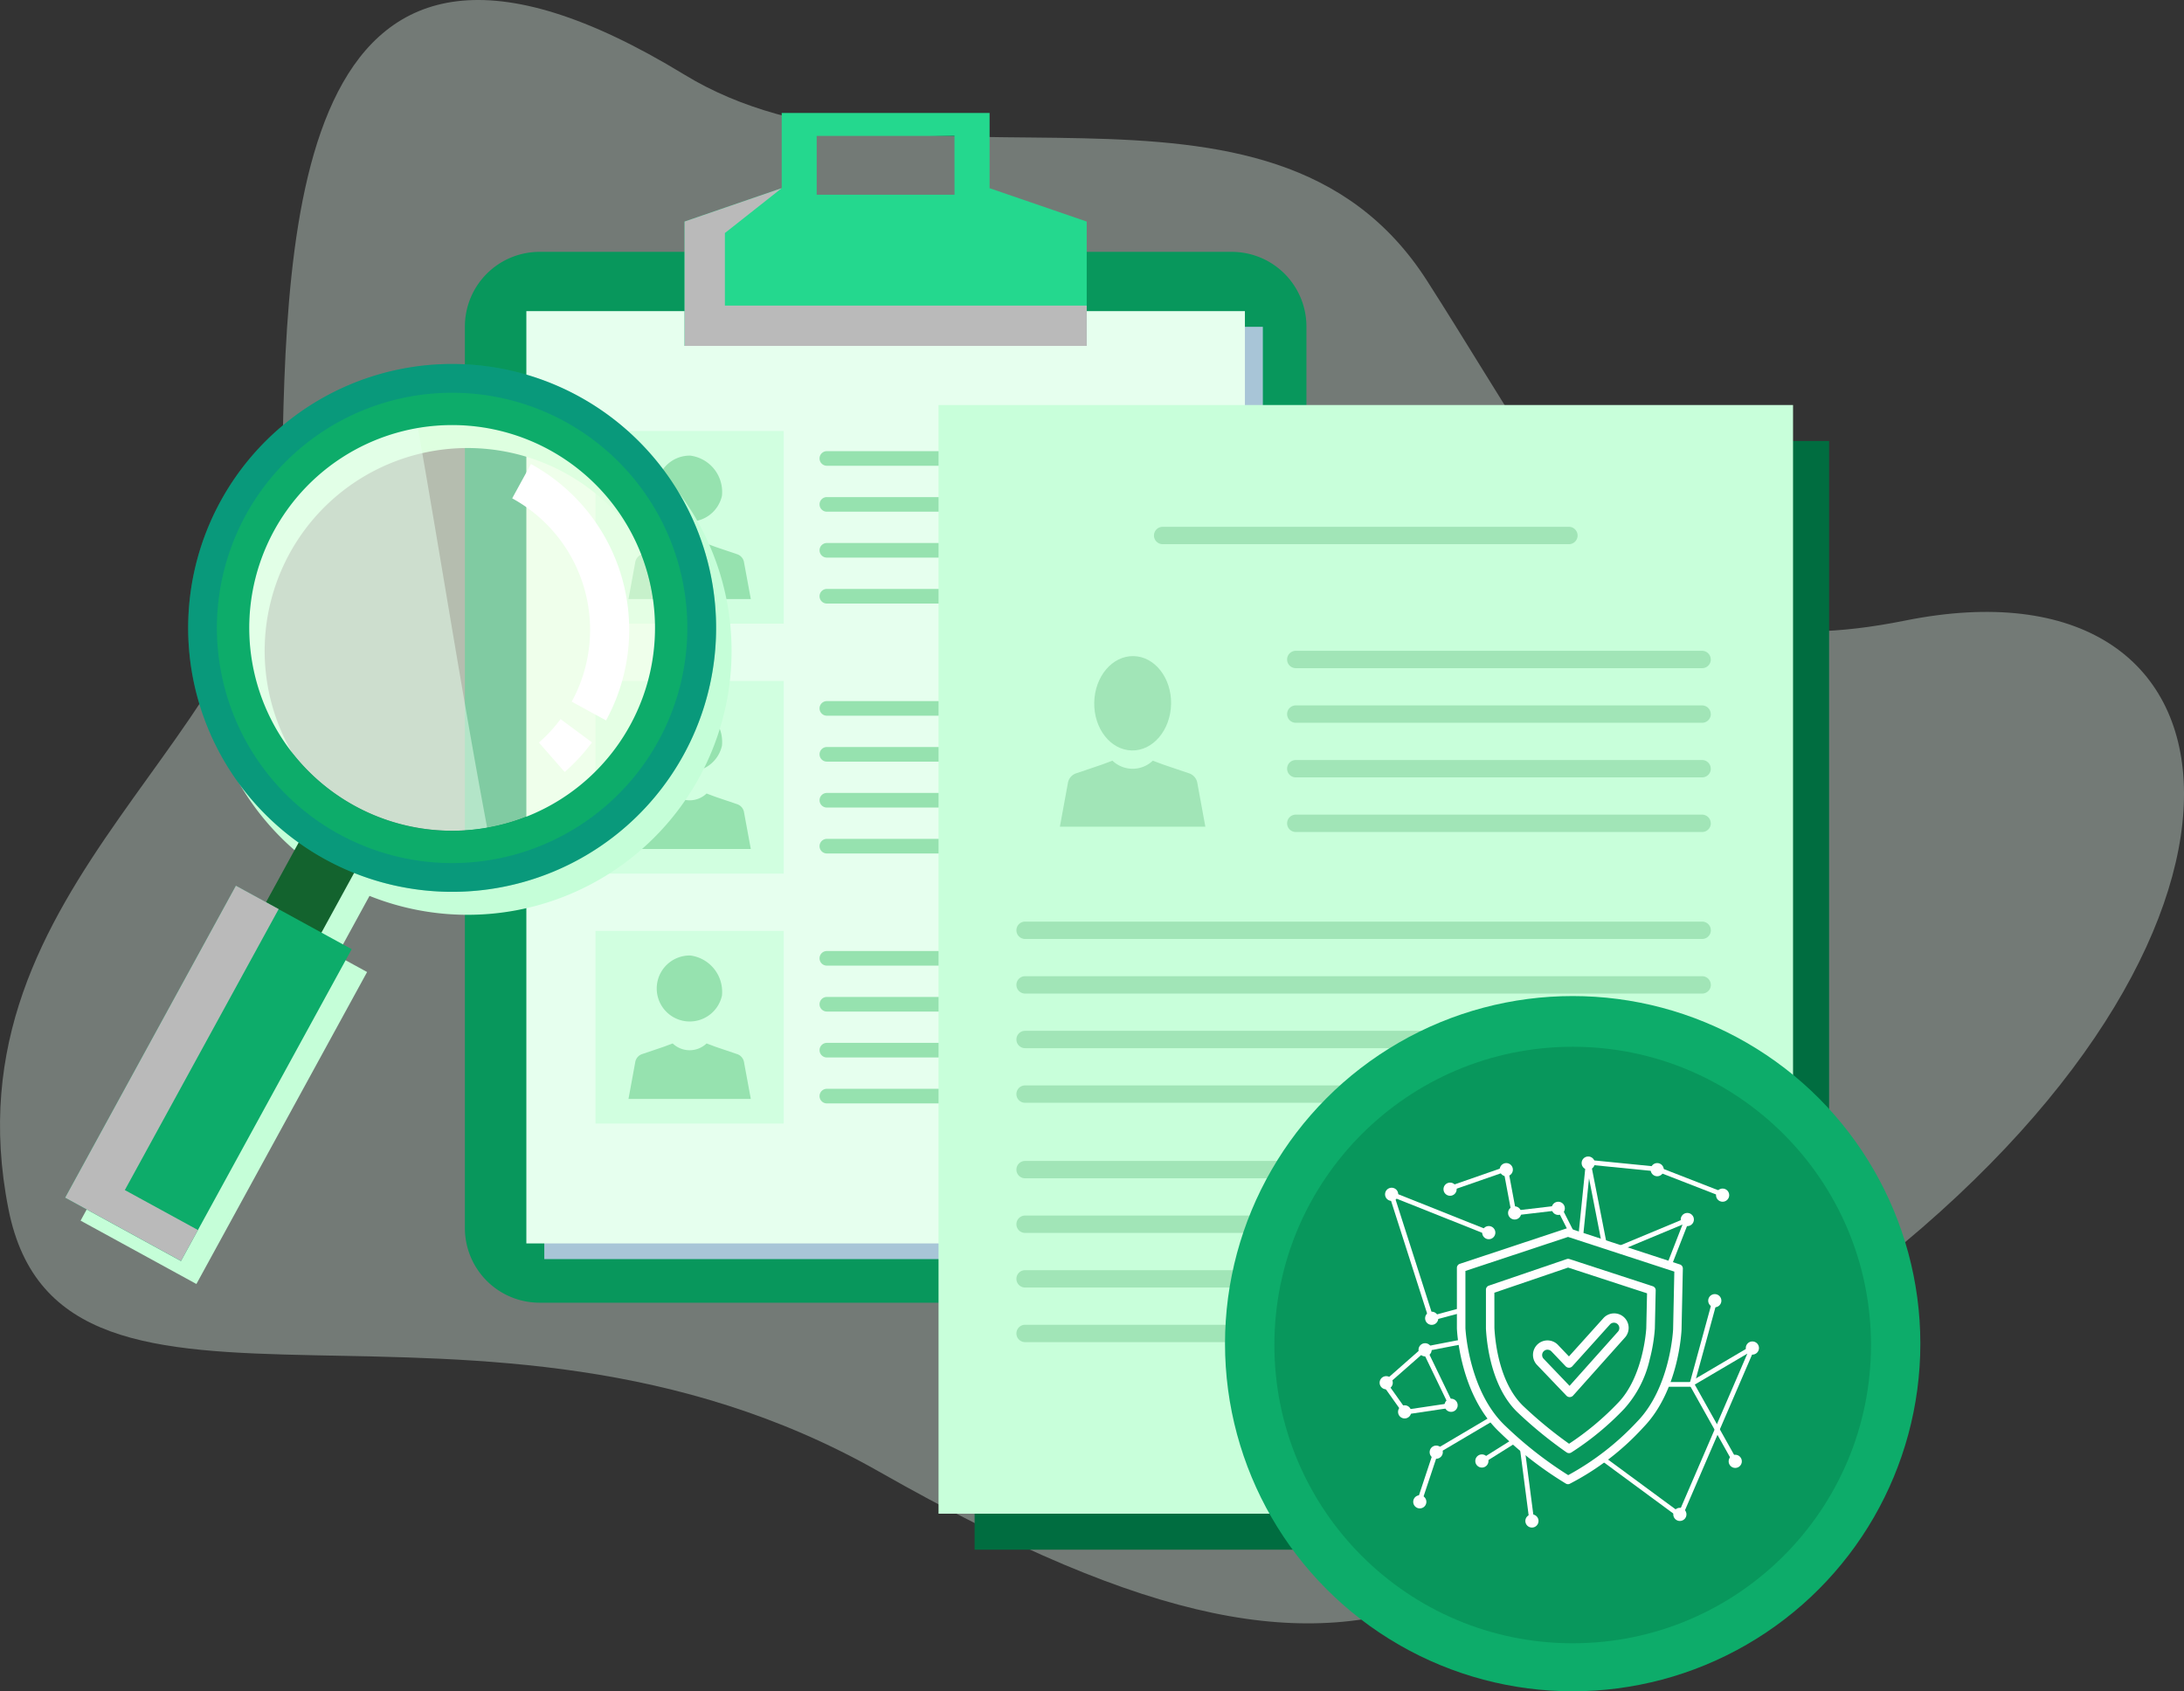 <svg xmlns="http://www.w3.org/2000/svg" xmlns:xlink="http://www.w3.org/1999/xlink" width="167.543" height="129.767" viewBox="0 0 167.543 129.767">
  <rect x="0" y="0" width="167.543" height="129.767" fill="#333333" stroke="none"/>
  <defs>
    <clipPath id="clip-path">
      <rect id="Rectangle_31" data-name="Rectangle 31" width="167.543" height="124.556" fill="#58745f"/>
    </clipPath>
    <clipPath id="clip-path-2">
      <rect id="Rectangle_30" data-name="Rectangle 30" width="167.543" height="124.556" fill="#e4efe7"/>
    </clipPath>
  </defs>
  <g id="email" transform="translate(-997.729 -5212.444)">
    <g id="Group_19963" data-name="Group 19963" transform="translate(997.729 5212.444)" opacity="0.36">
      <g id="Group_6" data-name="Group 6" clip-path="url(#clip-path)">
        <g id="Group_5" data-name="Group 5" style="mix-blend-mode: multiply;isolation: isolate">
          <g id="Group_4" data-name="Group 4">
            <g id="Group_3" data-name="Group 3" clip-path="url(#clip-path-2)">
              <path id="Path_1" data-name="Path 1" d="M144.5,96.661C176.884,70.672,173,42.21,146.141,47.616c-20.7,4.168-24.9-7.708-36.677-26.09C97.387,2.678,70.21,16.531,52.494,5.723,22.518-12.564,21.925,17.092,21.635,36.939,21.346,56.635-4.38,67.458.653,92.79c4.091,20.586,35.876,2.553,66.79,20.128,41.948,23.847,47.659,7.341,77.06-16.257" transform="translate(0 0)" fill="#e4f6eb"/>
            </g>
          </g>
        </g>
      </g>
    </g>
    <g id="Group_20004" data-name="Group 20004" transform="translate(0 -5)">
      <g id="Group_20003" data-name="Group 20003" transform="translate(953.906 5148.813)">
        <g id="Group_19991" data-name="Group 19991" transform="translate(79.486 77.296)">
          <path id="Rectangle_7288" data-name="Rectangle 7288" d="M5.729,0h53.1a5.729,5.729,0,0,1,5.729,5.729V74.9a5.728,5.728,0,0,1-5.728,5.728H5.728A5.728,5.728,0,0,1,0,74.9V5.729A5.729,5.729,0,0,1,5.729,0Z" transform="translate(0 10.659)" fill="#08975c"/>
          <rect id="Rectangle_7289" data-name="Rectangle 7289" width="55.122" height="71.532" transform="translate(6.092 16.41)" fill="#a8c5d7" style="mix-blend-mode: multiply;isolation: isolate"/>
          <rect id="Rectangle_7290" data-name="Rectangle 7290" width="55.123" height="71.532" transform="translate(4.716 15.207)" fill="#e6ffee"/>
          <path id="Path_14143" data-name="Path 14143" d="M196.464,83.07V77.3H180.516V83.07l-7.452,2.561V95.17h30.851V85.631Zm-2.69.5H183.2V79.057h10.57Z" transform="translate(-156.212 -77.296)" fill="#24d88e"/>
          <path id="Path_14144" data-name="Path 14144" d="M176.158,101.4V95.835l4.358-3.442-7.451,2.561v9.539h30.851V101.4Z" transform="translate(-156.212 -86.619)" fill="#bababa" style="mix-blend-mode: multiply;isolation: isolate"/>
          <g id="Group_19990" data-name="Group 19990" transform="translate(10.02 24.406)">
            <g id="Group_19980" data-name="Group 19980">
              <rect id="Rectangle_7291" data-name="Rectangle 7291" width="14.438" height="14.781" fill="#d1ffe0"/>
              <g id="Group_19979" data-name="Group 19979" transform="translate(2.528 1.887)">
                <g id="Group_19978" data-name="Group 19978">
                  <path id="Path_14145" data-name="Path 14145" d="M170.678,165.145a.791.791,0,0,0-.558-.648l-1.628-.552-.69-.257a1.882,1.882,0,0,1-2.6,0l-.691.257-1.629.552a.791.791,0,0,0-.556.648l-.514,2.8h9.383Z" transform="translate(-161.809 -156.94)" fill="#96e2af"/>
                  <path id="Path_14146" data-name="Path 14146" d="M172.553,149.135a2.531,2.531,0,1,1-2.422-3.089A2.807,2.807,0,0,1,172.553,149.135Z" transform="translate(-165.382 -146.045)" fill="#96e2af"/>
                </g>
              </g>
            </g>
            <g id="Group_19983" data-name="Group 19983" transform="translate(0 19.177)">
              <rect id="Rectangle_7292" data-name="Rectangle 7292" width="14.438" height="14.781" fill="#d1ffe0"/>
              <g id="Group_19982" data-name="Group 19982" transform="translate(2.528 1.887)">
                <g id="Group_19981" data-name="Group 19981">
                  <path id="Path_14147" data-name="Path 14147" d="M170.678,215.287a.791.791,0,0,0-.558-.648l-1.628-.552-.69-.257a1.881,1.881,0,0,1-2.6,0l-.691.257-1.629.552a.79.79,0,0,0-.556.648l-.514,2.8h9.383Z" transform="translate(-161.809 -207.081)" fill="#96e2af"/>
                  <path id="Path_14148" data-name="Path 14148" d="M172.553,199.276a2.532,2.532,0,1,1-2.422-3.09A2.807,2.807,0,0,1,172.553,199.276Z" transform="translate(-165.382 -196.186)" fill="#96e2af"/>
                </g>
              </g>
            </g>
            <g id="Group_19986" data-name="Group 19986" transform="translate(0 38.354)">
              <rect id="Rectangle_7293" data-name="Rectangle 7293" width="14.438" height="14.781" fill="#d1ffe0"/>
              <g id="Group_19985" data-name="Group 19985" transform="translate(2.528 1.887)">
                <g id="Group_19984" data-name="Group 19984">
                  <path id="Path_14149" data-name="Path 14149" d="M170.678,265.429a.791.791,0,0,0-.558-.648l-1.628-.552-.69-.257a1.883,1.883,0,0,1-2.6,0l-.691.257-1.629.552a.79.79,0,0,0-.556.648l-.514,2.8h9.383Z" transform="translate(-161.809 -257.224)" fill="#96e2af"/>
                  <path id="Path_14150" data-name="Path 14150" d="M172.553,249.418a2.532,2.532,0,1,1-2.422-3.09A2.807,2.807,0,0,1,172.553,249.418Z" transform="translate(-165.382 -246.328)" fill="#96e2af"/>
                </g>
              </g>
            </g>
            <g id="Group_19987" data-name="Group 19987" transform="translate(17.187 1.545)">
              <path id="Path_14151" data-name="Path 14151" d="M227.468,145.71a.56.56,0,0,1-.561.56H200.7a.56.56,0,0,1-.56-.56h0a.56.56,0,0,1,.56-.56h26.208a.561.561,0,0,1,.561.56Z" transform="translate(-200.139 -145.15)" fill="#96e2af"/>
              <path id="Path_14152" data-name="Path 14152" d="M227.468,154.924a.56.56,0,0,1-.561.56H200.7a.56.56,0,0,1-.56-.56h0a.56.56,0,0,1,.56-.56h26.208a.56.56,0,0,1,.561.56Z" transform="translate(-200.139 -150.84)" fill="#96e2af"/>
              <path id="Path_14153" data-name="Path 14153" d="M227.468,164.137a.561.561,0,0,1-.561.56H200.7a.56.56,0,0,1-.56-.56h0a.56.56,0,0,1,.56-.56h26.208a.56.56,0,0,1,.561.56Z" transform="translate(-200.139 -156.53)" fill="#96e2af"/>
              <path id="Path_14154" data-name="Path 14154" d="M227.468,173.349a.561.561,0,0,1-.561.561H200.7a.56.56,0,0,1-.56-.561h0a.56.56,0,0,1,.56-.56h26.208a.561.561,0,0,1,.561.56Z" transform="translate(-200.139 -162.218)" fill="#96e2af"/>
            </g>
            <g id="Group_19988" data-name="Group 19988" transform="translate(17.187 20.722)">
              <path id="Path_14155" data-name="Path 14155" d="M227.468,195.852a.561.561,0,0,1-.561.56H200.7a.56.56,0,0,1-.56-.56h0a.56.56,0,0,1,.56-.56h26.208a.561.561,0,0,1,.561.56Z" transform="translate(-200.139 -195.292)" fill="#96e2af"/>
              <path id="Path_14156" data-name="Path 14156" d="M227.468,205.065a.56.56,0,0,1-.561.56H200.7a.56.56,0,0,1-.56-.56h0a.56.56,0,0,1,.56-.56h26.208a.561.561,0,0,1,.561.56Z" transform="translate(-200.139 -200.981)" fill="#96e2af"/>
              <path id="Path_14157" data-name="Path 14157" d="M227.468,214.278a.56.56,0,0,1-.561.56H200.7a.56.56,0,0,1-.56-.56h0a.56.56,0,0,1,.56-.56h26.208a.561.561,0,0,1,.561.56Z" transform="translate(-200.139 -206.671)" fill="#96e2af"/>
              <path id="Path_14158" data-name="Path 14158" d="M227.468,223.491a.56.56,0,0,1-.561.56H200.7a.56.56,0,0,1-.56-.56h0a.56.56,0,0,1,.56-.56h26.208a.561.561,0,0,1,.561.56Z" transform="translate(-200.139 -212.36)" fill="#96e2af"/>
            </g>
            <g id="Group_19989" data-name="Group 19989" transform="translate(17.187 39.898)">
              <path id="Path_14159" data-name="Path 14159" d="M227.468,245.993a.561.561,0,0,1-.561.561H200.7a.56.56,0,0,1-.56-.561h0a.56.56,0,0,1,.56-.56h26.208a.561.561,0,0,1,.561.56Z" transform="translate(-200.139 -245.433)" fill="#96e2af"/>
              <path id="Path_14160" data-name="Path 14160" d="M227.468,255.207a.561.561,0,0,1-.561.56H200.7a.56.56,0,0,1-.56-.56h0a.56.56,0,0,1,.56-.56h26.208a.561.561,0,0,1,.561.56Z" transform="translate(-200.139 -251.123)" fill="#96e2af"/>
              <path id="Path_14161" data-name="Path 14161" d="M227.468,264.42a.561.561,0,0,1-.561.56H200.7a.56.56,0,0,1-.56-.56h0a.56.56,0,0,1,.56-.56h26.208a.561.561,0,0,1,.561.56Z" transform="translate(-200.139 -256.813)" fill="#96e2af"/>
              <path id="Path_14162" data-name="Path 14162" d="M227.468,273.633a.56.56,0,0,1-.561.56H200.7a.56.56,0,0,1-.56-.56h0a.56.56,0,0,1,.56-.56h26.208a.56.56,0,0,1,.561.56Z" transform="translate(-200.139 -262.502)" fill="#96e2af"/>
            </g>
          </g>
        </g>
        <path id="Path_14163" data-name="Path 14163" d="M91.319,134.747a20.248,20.248,0,0,0-21.493,34.237l-2.5,4.575-2.315-1.267L51.915,196.229,60.8,201.09l13.094-23.937-2.315-1.266,2.5-4.575a20.248,20.248,0,0,0,17.237-36.565Zm3.936,25.235a15.564,15.564,0,1,1-6.185-21.123A15.563,15.563,0,0,1,95.255,159.982Z" transform="translate(-1.91 -33.942)" fill="#c5fed8" style="mix-blend-mode: multiply;isolation: isolate"/>
        <g id="Group_19994" data-name="Group 19994" transform="translate(48.822 96.554)">
          <rect id="Rectangle_7294" data-name="Rectangle 7294" width="7.206" height="4.85" transform="translate(14.981 42.083) rotate(-61.321)" fill="#13632e"/>
          <g id="Group_19992" data-name="Group 19992" transform="translate(9.431)">
            <path id="Path_14164" data-name="Path 14164" d="M114.96,162.941a15.564,15.564,0,1,1-6.185-21.124A15.564,15.564,0,0,1,114.96,162.941Z" transform="translate(-81.051 -135.217)" fill="#f9ffe8" opacity="0.5"/>
            <path id="Path_14165" data-name="Path 14165" d="M98.679,140.5a15.561,15.561,0,1,0,5.313,30.665C102.072,160.977,100.48,150.72,98.679,140.5Z" transform="translate(-81.051 -135.587)" fill="#e6ffee" opacity="0.5" style="mix-blend-mode: multiply;isolation: isolate"/>
            <path id="Path_14166" data-name="Path 14166" d="M103.455,130.137a20.25,20.25,0,1,0,8.048,27.485A20.251,20.251,0,0,0,103.455,130.137ZM86.268,161.558a15.564,15.564,0,1,1,21.123-6.185A15.563,15.563,0,0,1,86.268,161.558Z" transform="translate(-73.482 -127.649)" fill="#0dac6a"/>
          </g>
          <path id="Path_14167" data-name="Path 14167" d="M103.455,130.137a20.25,20.25,0,1,0,8.048,27.485A20.251,20.251,0,0,0,103.455,130.137Zm-18.378,33.6a18.045,18.045,0,1,1,24.49-7.172A18.045,18.045,0,0,1,85.077,163.734Z" transform="translate(-64.051 -127.649)" fill="#006ba5" opacity="0.3" style="mix-blend-mode: multiply;isolation: isolate"/>
          <rect id="Rectangle_7295" data-name="Rectangle 7295" width="27.284" height="10.129" transform="matrix(0.48, -0.877, 0.877, 0.48, 0, 63.97)" fill="#0dac6a"/>
          <path id="Path_14168" data-name="Path 14168" d="M53.4,255.678,65.2,234.119l-3.281-1.795L48.822,256.261l8.886,4.861,1.3-2.378Z" transform="translate(-48.822 -192.291)" fill="#bababa" style="mix-blend-mode: multiply;isolation: isolate"/>
          <g id="Group_19993" data-name="Group 19993" transform="translate(35.013 8.997)">
            <path id="Path_14169" data-name="Path 14169" d="M148.312,201.243a12.95,12.95,0,0,1-1.877,2.035" transform="translate(-144.116 -182.094)" fill="none" stroke="#fff" stroke-width="3"/>
            <path id="Path_14170" data-name="Path 14170" d="M140.372,151.173a12.993,12.993,0,0,1,5.163,17.635" transform="translate(-140.372 -151.173)" fill="none" stroke="#fff" stroke-width="3"/>
          </g>
        </g>
        <g id="Group_20002" data-name="Group 20002" transform="translate(115.822 99.707)">
          <rect id="Rectangle_7296" data-name="Rectangle 7296" width="65.551" height="85.065" transform="translate(2.767 2.761)" fill="#006d40" style="mix-blend-mode: multiply;isolation: isolate"/>
          <rect id="Rectangle_7297" data-name="Rectangle 7297" width="65.552" height="85.065" transform="translate(0 0)" fill="#c8ffda"/>
          <g id="Group_20001" data-name="Group 20001" transform="translate(5.974 17.02)">
            <g id="Group_19997" data-name="Group 19997" transform="translate(0.333)">
              <g id="Group_19996" data-name="Group 19996" transform="translate(3.004 2.244)">
                <g id="Group_19995" data-name="Group 19995">
                  <path id="Path_14171" data-name="Path 14171" d="M258.9,208.978a.943.943,0,0,0-.664-.771l-1.936-.656-.821-.306a2.238,2.238,0,0,1-3.094,0l-.823.306-1.937.656a.941.941,0,0,0-.661.771l-.612,3.332h11.16Z" transform="translate(-248.354 -199.221)" fill="#a1e5b7"/>
                  <path id="Path_14172" data-name="Path 14172" d="M261.133,189.939c-.038,2-1.387,3.6-3.014,3.566s-2.918-1.676-2.881-3.676,1.387-3.594,3.015-3.563S261.17,187.939,261.133,189.939Z" transform="translate(-252.605 -186.265)" fill="#a1e5b7"/>
                </g>
              </g>
            </g>
            <g id="Group_19998" data-name="Group 19998" transform="translate(20.771 1.838)">
              <path id="Path_14173" data-name="Path 14173" d="M326.437,185.867a.666.666,0,0,1-.666.666H294.6a.666.666,0,0,1-.667-.666h0a.666.666,0,0,1,.667-.666h31.166a.666.666,0,0,1,.666.666Z" transform="translate(-293.938 -185.201)" fill="#a1e5b7"/>
              <path id="Path_14174" data-name="Path 14174" d="M326.437,196.823a.666.666,0,0,1-.666.666H294.6a.666.666,0,0,1-.667-.666h0a.666.666,0,0,1,.667-.666h31.166a.666.666,0,0,1,.666.666Z" transform="translate(-293.938 -191.967)" fill="#a1e5b7"/>
              <path id="Path_14175" data-name="Path 14175" d="M326.437,207.779a.667.667,0,0,1-.666.666H294.6a.666.666,0,0,1-.667-.666h0a.666.666,0,0,1,.667-.666h31.166a.666.666,0,0,1,.666.666Z" transform="translate(-293.938 -198.733)" fill="#a1e5b7"/>
              <path id="Path_14176" data-name="Path 14176" d="M326.437,218.734a.667.667,0,0,1-.666.667H294.6a.666.666,0,0,1-.667-.667h0a.666.666,0,0,1,.667-.666h31.166a.666.666,0,0,1,.666.666Z" transform="translate(-293.938 -205.498)" fill="#a1e5b7"/>
            </g>
            <g id="Group_19999" data-name="Group 19999" transform="translate(0 22.615)">
              <path id="Path_14177" data-name="Path 14177" d="M292.9,240.194a.667.667,0,0,1-.666.667H240.293a.667.667,0,0,1-.666-.667h0a.666.666,0,0,1,.666-.666h51.938a.666.666,0,0,1,.666.666Z" transform="translate(-239.627 -239.528)" fill="#a1e5b7"/>
              <path id="Path_14178" data-name="Path 14178" d="M292.9,251.15a.666.666,0,0,1-.666.666H240.293a.666.666,0,0,1-.666-.666h0a.666.666,0,0,1,.666-.666h51.938a.666.666,0,0,1,.666.666Z" transform="translate(-239.627 -246.294)" fill="#a1e5b7"/>
              <path id="Path_14179" data-name="Path 14179" d="M292.9,262.106a.666.666,0,0,1-.666.666H240.293a.666.666,0,0,1-.666-.666h0a.666.666,0,0,1,.666-.666h51.938a.666.666,0,0,1,.666.666Z" transform="translate(-239.627 -253.06)" fill="#a1e5b7"/>
              <path id="Path_14180" data-name="Path 14180" d="M292.9,273.062a.666.666,0,0,1-.666.666H240.293a.666.666,0,0,1-.666-.666h0a.666.666,0,0,1,.666-.666h51.938a.666.666,0,0,1,.666.666Z" transform="translate(-239.627 -259.826)" fill="#a1e5b7"/>
            </g>
            <g id="Group_20000" data-name="Group 20000" transform="translate(0 40.979)">
              <path id="Path_14181" data-name="Path 14181" d="M292.9,288.209a.667.667,0,0,1-.666.666H240.293a.666.666,0,0,1-.666-.666h0a.667.667,0,0,1,.666-.666h51.938a.667.667,0,0,1,.666.666Z" transform="translate(-239.627 -287.543)" fill="#a1e5b7"/>
              <path id="Path_14182" data-name="Path 14182" d="M292.9,299.166a.666.666,0,0,1-.666.666H240.293a.666.666,0,0,1-.666-.666h0a.666.666,0,0,1,.666-.666h51.938a.666.666,0,0,1,.666.666Z" transform="translate(-239.627 -294.309)" fill="#a1e5b7"/>
              <path id="Path_14183" data-name="Path 14183" d="M292.9,310.122a.667.667,0,0,1-.666.666H240.293a.666.666,0,0,1-.666-.666h0a.666.666,0,0,1,.666-.666h51.938a.666.666,0,0,1,.666.666Z" transform="translate(-239.627 -301.075)" fill="#a1e5b7"/>
              <path id="Path_14184" data-name="Path 14184" d="M292.9,321.078a.667.667,0,0,1-.666.666H240.293a.666.666,0,0,1-.666-.666h0a.666.666,0,0,1,.666-.666h51.938a.666.666,0,0,1,.666.666Z" transform="translate(-239.627 -307.841)" fill="#a1e5b7"/>
            </g>
          </g>
          <path id="Path_14185" data-name="Path 14185" d="M299.718,160.994a.666.666,0,0,1-.665.666H267.886a.666.666,0,0,1-.666-.666h0a.666.666,0,0,1,.666-.666h31.166a.666.666,0,0,1,.665.666Z" transform="translate(-250.693 -150.983)" fill="#a1e5b7"/>
        </g>
      </g>
      <circle id="Ellipse_137" data-name="Ellipse 137" cx="26.671" cy="26.671" r="26.671" transform="translate(1091.704 5293.869)" fill="#0dac6a"/>
      <circle id="Ellipse_138" data-name="Ellipse 138" cx="22.884" cy="22.884" r="22.884" transform="translate(1095.492 5297.759)" fill="#007243" opacity="0.36"/>
      <g id="Group_90" data-name="Group 90" transform="translate(1103.564 5306.177)">
        <g id="Group_66" data-name="Group 66" transform="translate(0.223 0.259)">
          <g id="Group_51" data-name="Group 51" transform="translate(5.706 5.241)">
            <path id="Path_31" data-name="Path 31" d="M155.248,187.789a.327.327,0,0,1-.157-.04,28.149,28.149,0,0,1-5.077-3.935c-3.055-2.857-3.285-7.773-3.293-7.983v-4.64a.327.327,0,0,1,.224-.31l8.2-2.721a.325.325,0,0,1,.2,0l8.485,2.769a.327.327,0,0,1,.225.318l-.1,4.667c-.008.2-.216,4.709-2.925,7.507a20.03,20.03,0,0,1-5.659,4.34A.325.325,0,0,1,155.248,187.789Zm-7.873-11.976c.01.192.274,4.894,3.086,7.525a29.806,29.806,0,0,0,4.8,3.756,20.827,20.827,0,0,0,5.306-4.126c2.533-2.616,2.74-7.028,2.741-7.072l.093-4.419-8.153-2.661-7.873,2.611Z" transform="translate(-146.721 -168.144)" fill="#fff"/>
          </g>
          <g id="Group_52" data-name="Group 52" transform="translate(7.931 7.595)">
            <path id="Path_32" data-name="Path 32" d="M171.481,202.418a.328.328,0,0,1-.185-.057,32.381,32.381,0,0,1-3.716-3.028c-2.008-1.878-2.4-5.152-2.471-6.472l0-.051v-2.933a.327.327,0,0,1,.221-.309l5.98-2.04a.326.326,0,0,1,.207,0l6.39,2.085a.326.326,0,0,1,.225.318l-.065,2.937a12.916,12.916,0,0,1-.391,2.346,8.436,8.436,0,0,1-1.955,3.8,21.842,21.842,0,0,1-4.064,3.356.325.325,0,0,1-.173.049Zm-5.722-9.64,0,.045c.069,1.242.429,4.314,2.264,6.031a32.281,32.281,0,0,0,3.464,2.844,21.533,21.533,0,0,0,3.759-3.142c1.929-1.993,2.154-5.566,2.163-5.717l.059-2.683-6.056-1.976-5.656,1.929Z" transform="translate(-165.106 -187.511)" fill="#fff"/>
          </g>
          <g id="Group_53" data-name="Group 53" transform="translate(11.554 11.804)">
            <path id="Path_33" data-name="Path 33" d="M197.863,228.695a.349.349,0,0,1-.254-.108l-2.247-2.35a1.112,1.112,0,1,1,1.609-1.535l.831.872,2.622-2.913a1.112,1.112,0,1,1,1.648,1.492l-3.949,4.423a.35.35,0,0,1-.254.117Zm-1.7-3.638a.412.412,0,0,0-.3.7l1.985,2.076,3.7-4.144a.413.413,0,1,0-.61-.556l-2.874,3.193a.349.349,0,0,1-.254.116.356.356,0,0,1-.258-.108l-1.092-1.145a.41.41,0,0,0-.289-.128Z" transform="translate(-195.054 -222.296)" fill="#fff"/>
          </g>
          <g id="Group_54" data-name="Group 54" transform="translate(0.497 2.44)">
            <path id="Path_34" data-name="Path 34" d="M106.918,154.744a.182.182,0,0,1-.173-.126l-3.054-9.541a.182.182,0,0,1,.24-.224l7.438,2.967a.182.182,0,0,1-.134.337l-7.083-2.823,2.884,9.01,2.132-.572a.182.182,0,0,1,.094.351l-2.3.617A.182.182,0,0,1,106.918,154.744Z" transform="translate(-103.683 -144.84)" fill="#fff"/>
          </g>
          <g id="Group_55" data-name="Group 55" transform="translate(5.005 0.527)">
            <path id="Path_35" data-name="Path 35" d="M150.349,134.154a.182.182,0,0,1-.162-.1l-.84-1.662-3.338.395a.182.182,0,0,1-.2-.147l-.593-3.171-4.068,1.415a.182.182,0,0,1-.119-.343l4.266-1.485a.182.182,0,0,1,.238.138l.6,3.212,3.3-.389a.182.182,0,0,1,.184.1l.9,1.774a.182.182,0,0,1-.162.263Z" transform="translate(-140.911 -129.044)" fill="#fff"/>
          </g>
          <g id="Group_56" data-name="Group 56" transform="translate(15.026 0)">
            <path id="Path_36" data-name="Path 36" d="M225.73,131.356a.182.182,0,0,1-.178-.147l-1-5.117-.449,4.416a.182.182,0,1,1-.361-.037l.572-5.63a.182.182,0,0,1,.359-.017l1.24,6.315a.182.182,0,0,1-.143.213.177.177,0,0,1-.035,0Z" transform="translate(-223.736 -124.677)" fill="#fff"/>
          </g>
          <g id="Group_57" data-name="Group 57" transform="translate(15.599 0)">
            <path id="Path_37" data-name="Path 37" d="M239.09,127.567a.18.18,0,0,1-.066-.013l-5.113-1.988-5.282-.527a.182.182,0,0,1,.036-.362l5.307.529a.185.185,0,0,1,.048.012l5.135,2a.182.182,0,0,1-.066.351Z" transform="translate(-228.465 -124.677)" fill="#fff"/>
          </g>
          <g id="Group_58" data-name="Group 58" transform="translate(17.879 4.451)">
            <path id="Path_38" data-name="Path 38" d="M251.407,165.322a.181.181,0,0,1-.169-.248l1.2-3.083-4.885,2.037a.182.182,0,0,1-.14-.335l5.28-2.2a.182.182,0,0,1,.239.233l-1.358,3.481A.181.181,0,0,1,251.407,165.322Z" transform="translate(-247.303 -161.478)" fill="#fff"/>
          </g>
          <g id="Group_59" data-name="Group 59" transform="translate(21.506 10.622)">
            <path id="Path_39" data-name="Path 39" d="M279.5,219.307H277.46a.182.182,0,0,1,0-.363h1.906l1.721-6.29a.182.182,0,0,1,.35.1l-1.758,6.424a.181.181,0,0,1-.175.134Z" transform="translate(-277.278 -212.52)" fill="#fff"/>
          </g>
          <g id="Group_60" data-name="Group 60" transform="translate(16.811 14.247)">
            <path id="Path_40" data-name="Path 40" d="M244.493,255.782a.181.181,0,0,1-.108-.036l-5.836-4.3a.182.182,0,1,1,.215-.292l5.652,4.165,5.237-12.146-4.144,2.441a.182.182,0,1,1-.185-.313l4.623-2.723a.182.182,0,0,1,.259.228l-5.546,12.866a.182.182,0,0,1-.119.1A.186.186,0,0,1,244.493,255.782Z" transform="translate(-238.476 -242.553)" fill="#fff"/>
          </g>
          <g id="Group_61" data-name="Group 61" transform="translate(23.548 17.034)">
            <path id="Path_41" data-name="Path 41" d="M297.677,271.9a.182.182,0,0,1-.159-.093l-3.327-5.949a.182.182,0,1,1,.317-.177l3.328,5.949a.181.181,0,0,1-.159.27Z" transform="translate(-294.165 -265.587)" fill="#fff"/>
          </g>
          <g id="Group_62" data-name="Group 62" transform="translate(10.548 21.987)">
            <path id="Path_42" data-name="Path 42" d="M187.644,312.5a.181.181,0,0,1-.18-.158l-.734-5.638a.182.182,0,1,1,.36-.047l.734,5.64a.181.181,0,0,1-.157.2h-.023Z" transform="translate(-186.729 -306.497)" fill="#fff"/>
          </g>
          <g id="Group_63" data-name="Group 63" transform="translate(7.442 21.356)">
            <path id="Path_43" data-name="Path 43" d="M161.249,303.228a.182.182,0,0,1-.1-.336l2.549-1.6a.181.181,0,1,1,.193.308l-2.549,1.6A.181.181,0,0,1,161.249,303.228Z" transform="translate(-161.067 -301.268)" fill="#fff"/>
          </g>
          <g id="Group_64" data-name="Group 64" transform="translate(2.596 19.652)">
            <path id="Path_44" data-name="Path 44" d="M121.205,294.128a.182.182,0,0,1-.172-.239l1.314-3.959a.182.182,0,0,1,.08-.1l4.361-2.579a.182.182,0,0,1,.185.313l-4.3,2.542L121.378,294a.182.182,0,0,1-.172.126Z" transform="translate(-121.024 -287.227)" fill="#fff"/>
          </g>
          <g id="Group_65" data-name="Group 65" transform="translate(0 13.794)">
            <path id="Path_45" data-name="Path 45" d="M101.323,244.5a.181.181,0,0,1-.148-.076l-1.553-2.186A.182.182,0,0,1,99.65,242l3.017-2.659a.183.183,0,0,1,.043-.03h0a.183.183,0,0,1,.048-.015l2.824-.546a.182.182,0,0,1,.069.356l-2.6.5,1.979,4.1a.182.182,0,0,1-.137.258l-3.549.529Zm-1.31-2.339,1.394,1.96,3.2-.476-1.871-3.879Z" transform="translate(-99.589 -238.745)" fill="#fff"/>
          </g>
        </g>
        <g id="Group_67" data-name="Group 67" transform="translate(0.417 2.397)">
          <circle id="Ellipse_36" data-name="Ellipse 36" cx="0.506" cy="0.506" r="0.506" transform="translate(0 0)" fill="#fff"/>
        </g>
        <g id="Group_68" data-name="Group 68" transform="translate(7.868 5.337)">
          <circle id="Ellipse_37" data-name="Ellipse 37" cx="0.506" cy="0.506" r="0.506" transform="translate(0 0)" fill="#fff"/>
        </g>
        <g id="Group_69" data-name="Group 69" transform="translate(3.49 11.908)">
          <circle id="Ellipse_38" data-name="Ellipse 38" cx="0.506" cy="0.506" r="0.506" transform="translate(0 0)" fill="#fff"/>
        </g>
        <g id="Group_70" data-name="Group 70" transform="translate(2.984 14.327)">
          <circle id="Ellipse_39" data-name="Ellipse 39" cx="0.506" cy="0.506" r="0.506" transform="translate(0 0)" fill="#fff"/>
        </g>
        <g id="Group_71" data-name="Group 71" transform="translate(0 16.853)">
          <circle id="Ellipse_40" data-name="Ellipse 40" cx="0.506" cy="0.506" r="0.506" transform="translate(0 0)" fill="#fff"/>
        </g>
        <g id="Group_72" data-name="Group 72" transform="translate(1.414 19.089)">
          <circle id="Ellipse_41" data-name="Ellipse 41" cx="0.506" cy="0.506" r="0.506" transform="translate(0 0)" fill="#fff"/>
        </g>
        <g id="Group_73" data-name="Group 73" transform="translate(4.978 18.583)">
          <circle id="Ellipse_42" data-name="Ellipse 42" cx="0.506" cy="0.506" r="0.506" transform="translate(0 0)" fill="#fff"/>
        </g>
        <g id="Group_74" data-name="Group 74" transform="translate(3.838 22.181)">
          <circle id="Ellipse_43" data-name="Ellipse 43" cx="0.506" cy="0.506" r="0.506" transform="translate(0 0)" fill="#fff"/>
        </g>
        <g id="Group_75" data-name="Group 75" transform="translate(2.577 25.991)">
          <circle id="Ellipse_44" data-name="Ellipse 44" cx="0.506" cy="0.506" r="0.506" transform="translate(0 0)" fill="#fff"/>
        </g>
        <g id="Group_76" data-name="Group 76" transform="translate(7.34 22.858)">
          <circle id="Ellipse_45" data-name="Ellipse 45" cx="0.506" cy="0.506" r="0.506" transform="translate(0 0)" fill="#fff"/>
        </g>
        <g id="Group_77" data-name="Group 77" transform="translate(11.18 27.461)">
          <circle id="Ellipse_46" data-name="Ellipse 46" cx="0.506" cy="0.506" r="0.506" transform="translate(0 0)" fill="#fff"/>
        </g>
        <g id="Group_78" data-name="Group 78" transform="translate(22.528 26.955)">
          <circle id="Ellipse_47" data-name="Ellipse 47" cx="0.506" cy="0.506" r="0.506" transform="translate(0 0)" fill="#fff"/>
        </g>
        <g id="Group_79" data-name="Group 79" transform="translate(26.776 22.885)">
          <circle id="Ellipse_48" data-name="Ellipse 48" cx="0.506" cy="0.506" r="0.506" transform="translate(0 0)" fill="#fff"/>
        </g>
        <g id="Group_80" data-name="Group 80" transform="translate(28.091 14.191)">
          <circle id="Ellipse_49" data-name="Ellipse 49" cx="0.506" cy="0.506" r="0.506" transform="translate(0 0)" fill="#fff"/>
        </g>
        <g id="Group_81" data-name="Group 81" transform="translate(25.207 10.559)">
          <circle id="Ellipse_50" data-name="Ellipse 50" cx="0.506" cy="0.506" r="0.506" transform="translate(0 0)" fill="#fff"/>
        </g>
        <g id="Group_82" data-name="Group 82" transform="translate(23.099 4.332)">
          <circle id="Ellipse_51" data-name="Ellipse 51" cx="0.506" cy="0.506" r="0.506" transform="translate(0 0)" fill="#fff"/>
        </g>
        <g id="Group_83" data-name="Group 83" transform="translate(25.807 2.461)">
          <circle id="Ellipse_52" data-name="Ellipse 52" cx="0.506" cy="0.506" r="0.506" transform="translate(0 0)" fill="#fff"/>
        </g>
        <g id="Group_84" data-name="Group 84" transform="translate(20.79 0.506)">
          <circle id="Ellipse_53" data-name="Ellipse 53" cx="0.506" cy="0.506" r="0.506" transform="translate(0 0)" fill="#fff"/>
        </g>
        <g id="Group_85" data-name="Group 85" transform="translate(15.497 0)">
          <circle id="Ellipse_54" data-name="Ellipse 54" cx="0.506" cy="0.506" r="0.506" transform="translate(0)" fill="#fff"/>
        </g>
        <g id="Group_86" data-name="Group 86" transform="translate(13.198 3.473)">
          <circle id="Ellipse_55" data-name="Ellipse 55" cx="0.506" cy="0.506" r="0.506" transform="translate(0 0)" fill="#fff"/>
        </g>
        <g id="Group_87" data-name="Group 87" transform="translate(9.854 3.826)">
          <circle id="Ellipse_56" data-name="Ellipse 56" cx="0.506" cy="0.506" r="0.506" transform="translate(0 0)" fill="#fff"/>
        </g>
        <g id="Group_88" data-name="Group 88" transform="translate(9.212 0.506)">
          <circle id="Ellipse_57" data-name="Ellipse 57" cx="0.506" cy="0.506" r="0.506" transform="translate(0 0)" fill="#fff"/>
        </g>
        <g id="Group_89" data-name="Group 89" transform="translate(4.9 2.004)">
          <circle id="Ellipse_58" data-name="Ellipse 58" cx="0.506" cy="0.506" r="0.506" transform="translate(0 0)" fill="#fff"/>
        </g>
      </g>
    </g>
  </g>
</svg>
